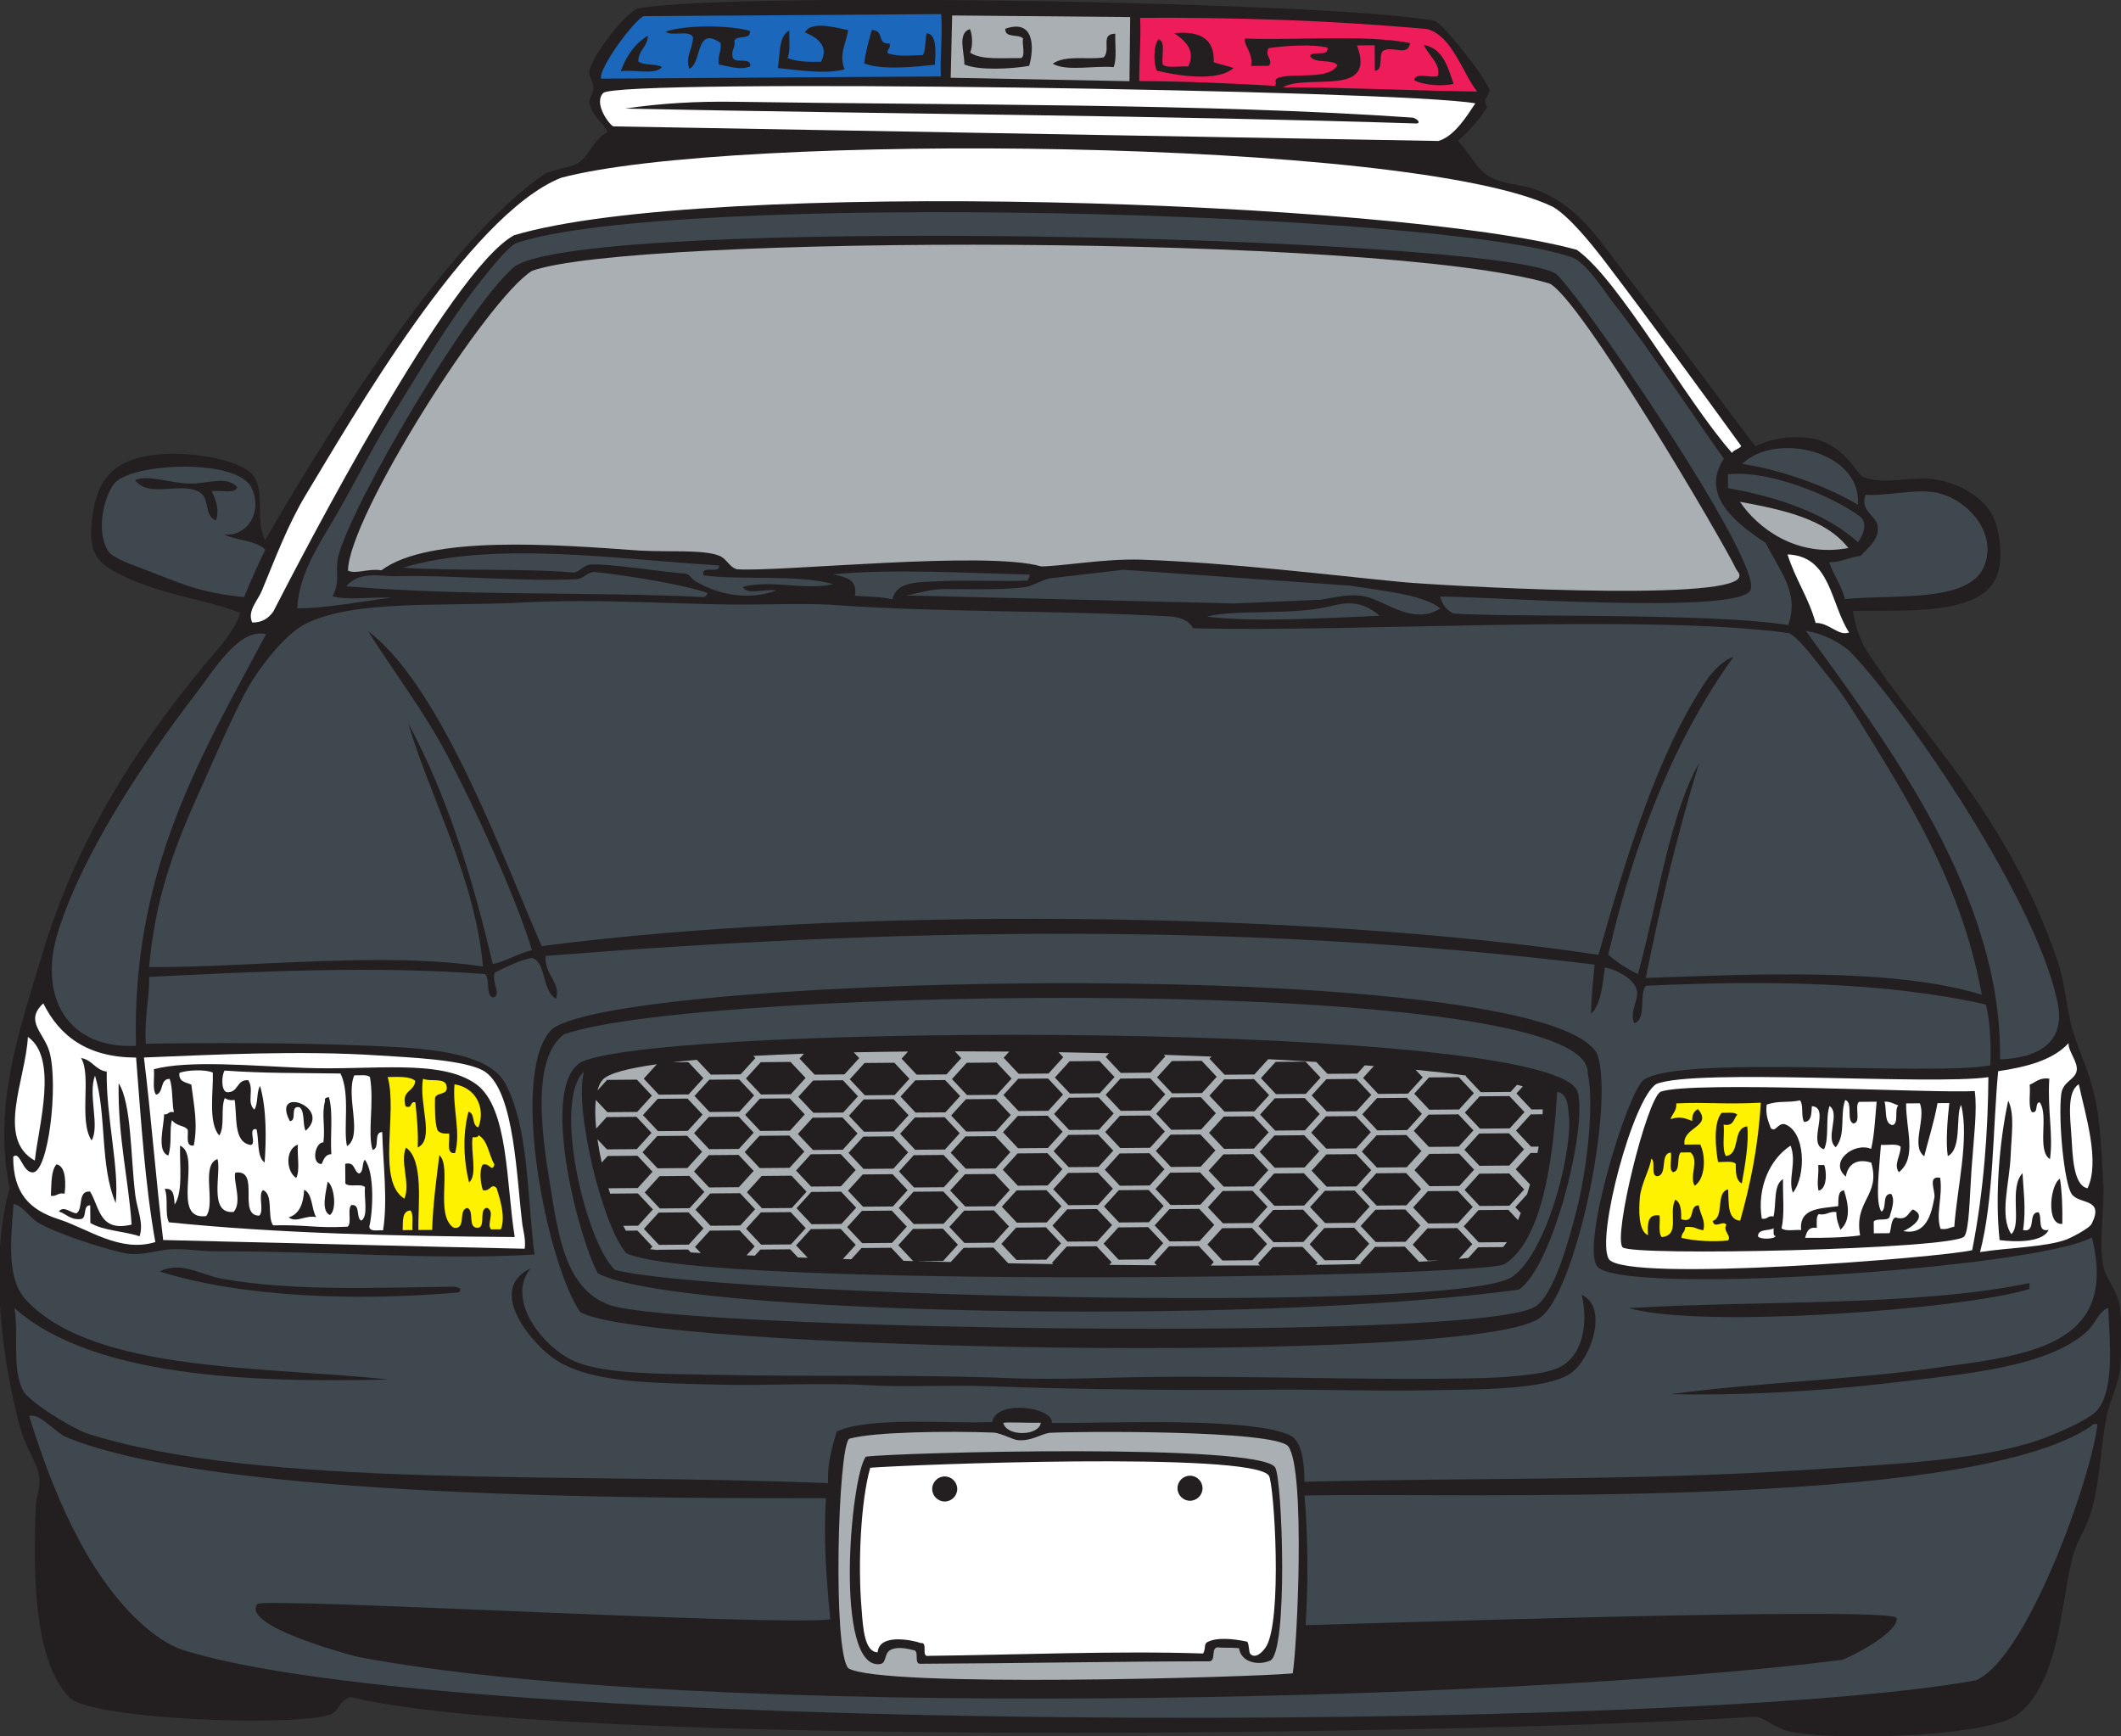 <?xml version="1.0" encoding="UTF-8" standalone="no"?>
<svg
   xmlns:dc="http://purl.org/dc/elements/1.1/"
   xmlns:cc="http://creativecommons.org/ns#"
   xmlns:rdf="http://www.w3.org/1999/02/22-rdf-syntax-ns#"
   xmlns:svg="http://www.w3.org/2000/svg"
   xmlns="http://www.w3.org/2000/svg"
   viewBox="0 0 652.773 534.24"
   height="534.24"
   width="652.773"
   xml:space="preserve"
   id="svg2"
   version="1.1"><rect x="0" y="0" width="652.773" height="534.24" fill="#333333" stroke="none"/><defs
     id="defs6" /><g
     transform="matrix(1.333,0,0,-1.333,0,534.24)"
     id="g10"><g
       transform="scale(0.1)"
       id="g12"><path
         id="path14"
         style="fill:#231f20;fill-opacity:1;fill-rule:evenodd;stroke:none"
         d="m 554.883,2593.16 c -89.117,32.98 -177.789,40.63 -268.262,83.88 -61.781,29.54 -84.48,50.73 -73.711,135.42 11.996,94.33 52.848,136.33 152.938,146.41 67.98,6.84 187.586,-9.87 218.078,-48.03 29.664,-37.13 4.187,-108.06 28.476,-149.4 119.965,206.42 408.618,686.47 647.638,846.27 19.01,8.82 52.25,12.51 70.53,21.43 28.79,14.05 39.91,59.15 71.93,73.18 -7.82,20.3 -36.58,38.56 -41.38,67.66 -1.48,8.94 9.02,22.66 8.76,36.36 -0.28,15.04 -10.78,26.21 -9.38,36.19 4.91,34.93 82.09,135.47 113.04,146.08 228.88,39.6 1637.73,14.12 1840.44,-29.69 21.41,-9.7 123.15,-139.05 125.45,-160.94 -0.27,2.52 -3.91,-12.5 -10.1,-19.28 -2.05,-8.39 4.55,-17.54 4.24,-18.29 -16.33,-27.82 -48.12,-61.58 -67.36,-77.66 29.14,-30.81 43.65,-68.32 77.81,-85.5 31.52,-15.85 71.13,-15.42 99.98,-26.36 102.93,-39.03 144,-112.97 210.29,-197.74 104.03,-133.02 193.03,-258.03 298.71,-395.79 33.73,18.81 104.09,30.89 156.14,11 60.37,-25.17 80.97,-79.33 93.28,-82.15 48.26,-18 109.08,1.86 160.02,-4.43 54.94,-6.78 118.61,-40.2 140.08,-88.26 13.73,-30.77 25.58,-97.2 5.72,-140.52 -39.42,-85.96 -210.18,-74.18 -330.39,-75.37 4.18,-29.21 13.34,-56.07 25.51,-81.25 106.64,-175.72 326.17,-376.54 443.82,-717.4 17.46,-47.46 21,-92.37 33.01,-149.36 10.7,-50.71 41.68,-107.78 55.88,-171.85 13.01,-58.66 16.21,-133.32 19.84,-199.35 3.87,-70.35 -12.11,-143.14 1.7,-199.52 6.1,-24.92 32.37,-51.56 37.03,-90.384 5.22,-43.164 3.95,-90.243 1.14,-131.485 -3.07,-44.765 -23.36,-79.758 -30.78,-113.633 -15.94,-72.878 -14.73,-154.628 -38.85,-231.601 -10.24,-32.695 -31.25,-63.008 -40,-95.567 -28.2,-105.078 -30.82,-294.238 -128.38,-366.765 -72.91,-54.223 -441.25,-61.25 -530.25,-37.902 -30.3,7.961 -49.54,28.633 -72.84,33.156 C 3399.23,2.371 1276.32,-27.168 809.758,90.117 779.957,81.074 785.242,56.691 760.223,48.887 670.93,21.047 207.711,37.922 158.984,90.039 75.957,178.828 76.871,383.098 82.684,530.383 83.5,551.16 92.887,573.516 91.211,593.945 88.398,628.242 61.156,661.758 49.477,702.422 4.688,858.332 -25.422,1094.73 22.02,1264.49 c -38.605,194.67 23.719,366.84 72.57,531.19 80.824,271.88 213.305,476.95 375.18,674.32 31.441,38.34 69.91,75.57 85.113,123.16 v 0" /><path
         id="path16"
         style="fill:#3f484f;fill-opacity:1;fill-rule:evenodd;stroke:none"
         d="m 3011.64,587.051 c 0.19,52.871 -8.32,88.359 -26.88,103.508 -80.13,49.492 -459.16,29.949 -556.44,32.363 6.04,34.539 -126.53,56.387 -137.7,1.933 -100.16,-4.23 -283.02,13.204 -358.69,-21.82 -14.88,-49.637 -20.89,-74.683 -20.25,-119.351 C 1308.6,609.016 601.977,569.656 199.145,699.172 159.227,714.797 66.644,771.914 53.199,797.688 26.785,848.293 43.594,930.066 33.441,987.98 212.656,828.23 582.465,815.371 896.441,823 616.965,853.879 217.477,837.871 60.492,1006.35 c -43.227,46.38 -37.113,126.06 -29.098,221.94 22.137,-4.03 36.387,-31.92 59.336,-44.83 39.175,-22.04 129.54,-52.48 186.488,-66.44 42.269,-10.35 63.543,0.04 104.25,5.42 38.586,5.12 78.117,-3.77 117.933,-3.52 236.844,1.41 510.188,-21.15 734.688,-7.36 -17.47,135.67 -12.72,291.18 -66.84,393.95 -40.16,76.28 -193.051,82.87 -313.641,88.03 -170.05,7.27 -364.285,7.16 -517.004,4.66 -3.578,63.22 8.743,103.91 7.758,154.25 260.52,13.27 525.383,25.75 775.387,6.6 12.99,-11.18 0.23,-48.55 18.6,-54.25 21.1,6.01 -4.29,34.97 4.04,57.72 29.14,14.3 61.85,30.38 85.87,33.73 33.49,-9.85 21.17,-71.5 55.23,-94.76 13.41,36.58 -28.05,56.8 -23.53,99.56 792.59,62.59 1601.48,80.15 2421.72,-20.2 -3.56,-36.97 -7.76,-73.32 -8.11,-113.44 22.66,19.71 26.89,69.8 31.82,106.93 18.63,-2.65 61.15,-21.11 71.97,-47.09 10.7,-25.67 -17.73,-53.7 -3.83,-81.66 28.69,9.25 9.83,65.28 26.47,86.38 283.12,13.5 559.16,8.06 784.88,-43.2 10.21,-37.83 12.5,-96.59 10.25,-140.5 -139.53,-25.57 -721.34,25.23 -800.99,-34.02 -37.87,-32.97 -142.62,-374.64 -107.46,-428.87 46.38,-71.54 1017.85,-5.31 1143.1,65.84 63.63,-254.99 -153.05,-272.56 -369.28,-302.443 -192.3,-26.55 -411.6,-33.433 -602.59,-59.539 158.08,-3.457 335.84,5.586 516.72,27.078 167.07,19.844 352.34,35.559 443.41,117.129 19.48,17.473 27.01,46.977 49.4,54.836 3.24,-71.883 15.8,-187.097 -25.2,-236.015 -19.35,-23.094 -102.11,-57.786 -135.45,-69.161 -137.07,-46.835 -333.61,-55.195 -525.45,-67.968 -394.78,-26.258 -792.57,-18.699 -1169.7,-28.086 z m 749.33,400.898 c 166.25,-48.769 777.35,-2.566 924.73,44.141 -0.06,4.53 -0.1,9.07 -0.12,13.61 -262.3,-54.477 -618.51,-39.38 -924.61,-57.751 z M 1275,1632.48 c -101,-98.3 -13.37,-538.77 64.09,-653.105 138.68,-88.594 2048.66,-126.094 2213.5,-15.879 83.5,49.454 176.2,490.454 135.37,610.584 -120.48,230.43 -2241.21,187.19 -2412.96,58.4 z m -2.63,-756.406 c 81.47,-62.082 231.15,-60.613 381.47,-64.773 115.34,-3.188 239.71,5.144 353.72,-1.528 84.46,-4.937 177.94,1.118 272.1,-2.214 235.04,-8.329 470.61,-9.598 662.13,-7.969 101.35,0.859 240.61,-3.594 344.65,-1.61 117.01,2.247 282.01,-0.332 339.79,39.176 47.07,32.199 88.43,152.348 25.66,181.614 14.45,-61.993 5.24,-140.469 -52.99,-168.243 -36.05,-17.187 -127.4,-22.839 -181.19,-24.218 -236.97,-6.028 -499.22,5.207 -757.32,2.629 -111.49,-1.118 -216.79,-7.043 -326.47,-2.778 -234.48,9.113 -450.13,2.832 -684.8,7.778 -117.36,2.48 -245.94,0.898 -317.69,29.042 -72.7,28.512 -166.78,142.31 -106.14,216.77 -100.04,-47.89 -4.54,-164.328 47.08,-203.676 z m -228.11,161.316 c -184.315,-2.51 -368.346,-10.67 -530.713,18.16 -49.777,8.84 -95.207,41.84 -145.262,16.9 192.028,-60.01 455.699,-68.82 689.695,-48.54 3.53,1.02 5.24,3.83 4.46,9.1 -6.16,2.78 -8.69,4.5 -18.18,4.38 v 0" /><path
         id="path18"
         style="fill:#3f484f;fill-opacity:1;fill-rule:evenodd;stroke:none"
         d="M 4842.52,720.527 C 4831.93,607.023 4682.09,179.656 4561.87,128.621 3889.8,5.371 1012.48,0.129 411.977,202.156 372.387,219.363 341.41,245.637 320.746,264.863 198.16,378.953 120.465,567.441 67.305,738.855 92.41,746.621 125.652,701.426 153.883,689.707 497.402,547.234 1507.71,549.016 1906.94,548.887 c -5.95,-94.356 0.74,-182.149 9.99,-279.512 C 1783.56,253.203 618.375,320.535 594.387,304.961 556.434,255.813 791.254,191.672 824.797,182.996 1605.93,34.18 3484.45,78.125 4253.1,175.879 c 32.56,11.816 130.63,66.34 126.15,96.309 -4.37,29.289 -1316.03,-15.958 -1364.8,-16.141 5.98,92 5.68,207.5 -2.56,299.258 345.04,7.808 1526.56,-37.317 1817.05,160.574 0.7,5.32 8.24,3.894 13.58,4.648 v 0" /><path
         id="path20"
         style="fill:#ffffff;fill-opacity:1;fill-rule:evenodd;stroke:none"
         d="m 4819.74,1264.5 c -33.51,7.09 -34.28,76.52 -37.3,122.12 -2.83,42.68 -10.63,101.04 17.13,118.06 15.27,-70.83 49.55,-178.72 20.17,-240.18 v 0" /><path
         id="path22"
         style="fill:#ffffff;fill-opacity:1;fill-rule:evenodd;stroke:none"
         d="m 4571.6,1117.27 c 31.85,122.76 29.37,285 41.79,417.55 66.24,9.83 126.45,25.56 162.7,64.88 -2.07,-17.16 21.93,-43.47 18.67,-63.33 -3.59,-21.93 -32.21,-24.7 -35.8,-54.72 -7.03,-58.51 6.62,-206.94 24.63,-231.05 17.89,-23.97 75.37,-8.33 45.92,-67.64 -6.02,-12.11 -50.98,-33.98 -58.63,-36.78 -48.17,-17.55 -134.95,-18.71 -199.28,-28.91 z m 184.47,169.37 c -22.95,-13.53 -32.5,-108 5.43,-104.26 0.61,37.21 -0.53,72.64 -5.43,104.26 z m -24.63,231.06 c -22.89,3 -31.09,-8.4 -45.23,-13.99 2.15,-20.69 -4.16,-49.97 5.08,-63.44 16.54,-2.78 5.41,21.64 17.94,22.82 22.04,-29.44 -7.63,-111.43 23.79,-131.3 7.87,56.78 -5.99,111.04 -1.58,185.91 z m -24.59,-308.57 c -26.68,0.75 -3.46,-47.56 -35.92,-41.12 7.46,50.54 0.28,93.22 -1.13,131.49 -32.34,-34.03 -0.68,-117.68 -26,-140.8 -28.35,42.24 -4.1,116.85 -1.54,181.39 1.99,50.41 9.55,95.1 -5.62,126.91 -20.92,-97.18 -30.65,-221.86 -19.93,-322.12 33.77,-4.36 99.75,-6.53 113.17,23.63 -27.27,-6.39 -14.1,28.37 -23.03,40.62 v 0" /><path
         id="path24"
         style="fill:#3f484f;fill-opacity:1;fill-rule:evenodd;stroke:none"
         d="m 4617.69,1562.07 c 5.84,378.32 -259.57,728.57 -448.28,989.29 39.41,-6.66 71.89,-23.14 100.27,-45.9 134.11,-138.6 444.16,-592.61 483.05,-824.33 10.9,-80.04 -45.96,-115.69 -135.04,-119.06 v 0" /><path
         id="path26"
         style="fill:#3f484f;fill-opacity:1;fill-rule:evenodd;stroke:none"
         d="m 4259.47,2624.68 c -6.95,31.05 -26.99,56.56 -36.31,85.18 27.62,-0.39 41.78,10.33 73.07,14.9 19.18,20.52 43.41,39.59 38.9,68.35 -1.58,23.48 -42.22,35.07 -27.81,72.32 49.9,-2.85 110.63,13.56 158.65,5.88 72.03,-11.51 148.01,-91.31 114.83,-171.33 -35.3,-85.14 -209.5,-63.59 -321.33,-75.3 v 0" /><path
         id="path28"
         style="fill:#ffffff;fill-opacity:1;fill-rule:evenodd;stroke:none"
         d="m 4553.41,1121.66 c -64.49,-16.36 -800.7,-76.09 -838.75,-20.73 -30.72,48.5 55.96,373.45 109.95,404.52 91.36,36.34 633.84,-3.4 766.23,15.59 -0.82,-121.46 -10.39,-262.28 -37.43,-399.38 z m -719.61,365.72 c -32.07,-18.47 -109.66,-333.88 -87.61,-358.98 19.04,-21.7 764.88,-4.71 788.83,24.85 11.99,14.79 12.65,95.77 16.81,154.32 5.45,76.57 13.56,136.61 7.54,181.45 -87.28,-5.98 -652.89,24.71 -725.57,-1.64 v 0" /><path
         id="path30"
         style="fill:#3f484f;fill-opacity:1;fill-rule:evenodd;stroke:none"
         d="m 850,2550.33 c 59.902,-95.1 128.316,-182.87 183.85,-288.66 62.87,-119.77 157.53,-325.27 194.26,-447.28 -32.83,-8.19 -57.46,-24.45 -90.41,-32.51 -47.24,203.5 -107.45,393.81 -195.196,556.1 51.086,-173.69 153.876,-354.77 172.566,-561.42 -233.582,35.04 -541.519,-2.84 -770.898,-1.43 13.312,150.6 54.25,267.12 110.043,390.91 38.773,86.05 75.058,171.92 111.312,241.3 27.594,52.77 90.672,135.34 139.219,159.89 112.91,57.12 317.004,39.87 502.934,49.63 182.73,9.6 352.25,-5.1 512.46,-4.71 64.21,0.15 130.18,2.78 195,-0.24 252.61,-18.84 523.28,-12.45 784.74,-27.14 22.46,-1.59 44.02,-7.79 54.65,-27.31 362.42,-10.1 1041.03,33.98 1374.1,-10.98 22.67,-6.96 67.6,-69.98 91.54,-98.98 31.49,-38.15 56.92,-78.41 78.05,-112.7 110.7,-179.74 230.84,-369.61 277.38,-623.44 -206.54,63.11 -527.24,47.49 -775.76,38.75 34.34,171.58 74.34,337.59 122.75,495.33 -68.45,-120.2 -96.19,-325.52 -140.95,-486.42 -25.26,12.44 -48.3,27.11 -68.42,44.77 60.66,264.1 152.48,497.57 288.92,687.19 -22.48,-5.53 -49.18,-34.23 -63.02,-54.95 -112.68,-168.53 -184.85,-407.81 -248.56,-632.44 -682.36,102.35 -1738.79,111.35 -2439.85,20.06 -82.89,186.42 -229.29,598.91 -400.71,726.68 v 0" /><path
         id="path32"
         style="fill:#ffffff;fill-opacity:1;fill-rule:evenodd;stroke:none"
         d="m 4512.14,1175.73 c -10.62,-1.54 -16.95,-7.31 -31.69,-4.81 -11.92,33.6 5.56,74.81 -1,117.9 -30.08,5.57 -10.57,-30.51 -13.22,-45.46 -7.09,-39.88 -19.36,-87.45 -71.9,-77.71 16.17,6.93 57.89,33.5 22.25,50.08 -11.97,-7.73 -12.46,-26.73 -40.67,-18.5 -10.66,-5.98 -8.51,-24.57 -13.28,-36.38 -12.09,-0.1 -24.2,-0.21 -36.29,-0.3 -0.07,9.06 -0.15,18.13 -0.23,27.2 6.52,8.57 29.69,0.8 36.21,9.37 3.87,14.77 14.49,39.81 4.06,54.45 -22.3,0.96 -8.92,-33.17 -22.32,-41 -15.51,20.41 -4.9,102.16 -1.31,154.18 15.41,-1.11 36.74,3.82 45.39,-4.15 0.65,-20.5 -16.87,-40.8 -4.04,-58.99 42.69,33.88 16.21,97.66 16.79,158.86 10.57,0.09 21.16,0.17 31.74,0.26 14.81,-37.16 -21.64,-98.73 10.12,-122.34 7.6,31.7 22.68,78.29 30.68,122.7 9.09,0.07 18.15,0.15 27.21,0.23 -4.2,-35.42 -8.48,-92.8 -3.48,-122.47 33.6,16.7 17.27,95.3 30.73,118.17 19.51,-77.13 -9.63,-193.63 -15.75,-281.29 v 0" /><path
         id="path34"
         style="fill:#ffffff;fill-opacity:1;fill-rule:evenodd;stroke:none"
         d="m 4382.79,1455.78 c -9.71,-9.94 1.91,-40.84 -13.22,-45.47 -20.39,3.67 -12.82,35.76 -18.6,54.26 14.07,0.59 21.7,-5.35 31.82,-8.79 v 0" /><path
         id="path36"
         style="fill:#ffffff;fill-opacity:1;fill-rule:evenodd;stroke:none"
         d="m 4332.85,1464.43 c -3.56,-37 -4.92,-76.12 -12.7,-108.95 -39.41,16.6 -99.04,-30.24 -58.4,-63.99 4.77,29.02 25.79,42.65 58.68,32.25 22.12,-77.01 -40.3,-86.29 -25.79,-168.01 -38.96,-5.14 -82.26,-6.03 -126.91,-5.6 3.57,12.96 7.07,26.01 27.01,22.9 -0.06,12.04 -1.93,25.89 4.26,31.77 18.71,-3.38 23.2,7.16 40.78,4.88 -0.14,-16.9 4.81,-28.63 9.42,-40.72 24.92,21.55 18.34,60.3 8.28,90.76 -15.18,-1.54 -12.52,-20.66 -13.28,-36.4 -41.33,-5.83 -90.51,-3.93 -85.69,-55.14 -15.41,1.1 -36.74,-3.82 -45.39,4.16 7.79,31.3 2.64,75.34 3.58,113.39 -22.93,-13.43 -14.89,-57.32 -21.96,-86.34 -13.88,3.16 -13.26,-7.93 -27.15,-4.78 -11.48,72.58 19.87,138.37 66.59,168.36 14.88,-39.11 -7.07,-79.03 5.45,-108.79 30.93,40.34 29.31,141.82 -19.48,158.55 -16.58,2.26 -20.19,-20.08 -31.68,-9.34 -5.6,15.63 -12.52,29.95 -9.53,54.34 29.08,9.82 48.48,3.61 77.01,9.73 8.71,-10.97 1.68,-37.93 9.5,-49.8 17.65,0.61 16.42,19.82 17.83,36.42 43.85,-2.69 -12.25,-87.99 28.06,-99.52 12.62,25.05 2.82,72.16 12.76,99.87 25.95,-17.68 -11.7,-74.93 14.41,-95.11 23.99,29.38 9.03,74.23 21.74,109.02 18.77,-5.29 1.74,-47.02 18.59,-54.26 19.59,1.73 1.98,40.03 13.19,49.99 13.61,0.12 27.2,0.24 40.82,0.36 z m -121.21,-146.14 c -4.53,-0.04 -9.07,-0.08 -13.6,-0.11 1.43,-28.59 -3.67,-36.22 0.51,-58.96 20.14,2.67 19.3,44.88 13.09,59.07 v 0" /><path
         id="path38"
         style="fill:#3f484f;fill-opacity:1;fill-rule:evenodd;stroke:none"
         d="m 4289.82,2756.16 c -71.46,64.14 -179.92,103.61 -300.08,124.7 -0.08,10.59 -0.17,21.17 -0.27,31.75 95.74,11.33 244.55,-51.92 304.67,-97.18 16.11,-12.13 12.13,-36.07 -4.32,-59.27 v 0" /><path
         id="path40"
         style="fill:#3f484f;fill-opacity:1;fill-rule:evenodd;stroke:none"
         d="m 4289.37,2842.6 c -66.72,40.4 -174.33,80.3 -267.01,94.28 78.36,76 277.46,27.89 267.01,-94.28 v 0" /><path
         id="path42"
         style="fill:#a9afb2;fill-opacity:1;fill-rule:evenodd;stroke:none"
         d="m 4267.55,2742.66 c -120.62,-22.99 -210.62,47.54 -250.33,106.7 100.2,-18.52 198.01,-39.47 250.33,-106.7 v 0" /><path
         id="path44"
         style="fill:#ffffff;fill-opacity:1;fill-rule:evenodd;stroke:none"
         d="m 4269.21,2547.67 c -24.31,-9.35 -46.32,22.96 -77.28,22.03 -16,58.43 -47.17,101.44 -64.84,158.16 99.98,-3.45 98.98,-113.88 142.12,-180.19 v 0" /><path
         id="path46"
         style="fill:#3f484f;fill-opacity:1;fill-rule:evenodd;stroke:none"
         d="m 4128.47,2564.62 c -171.64,29.24 -664.29,17.41 -772.81,27.01 -14.37,6.82 -25.39,18.69 -30.39,38.71 78.36,2.77 688.96,-43.84 716.37,15.16 30.62,65.91 -413.01,711.26 -451.49,731.65 -163.32,86.52 -2237.2,134.21 -2402.67,14.97 -102.83,-86.55 -372.402,-539.37 -406.957,-670.07 -6.789,-36 5.606,-56.05 -12.832,-90.8 36.735,-9.89 91.934,-1.01 136.071,-3.37 -69.867,-8.25 -153.844,-24.95 -217.457,-24.52 4.172,87.69 60.511,162 102.285,236.66 39.711,71 76.594,143.73 120.609,214.16 59.664,95.49 123.451,207.28 201.461,305.55 21.18,26.68 59.95,75.85 80.89,86.84 359.14,120.13 2134.15,74.91 2439.97,-33.65 34.41,-15.64 71.74,-76.63 96.15,-108.02 87.7,-112.77 175.43,-248.22 252.42,-356.09 -59.78,-90.12 43.46,-158.71 96.9,-194.74 29.69,-62.17 78.96,-112.86 51.48,-189.45 v 0" /><path
         id="path48"
         style="fill:#ffffff;fill-opacity:1;fill-rule:evenodd;stroke:none"
         d="m 4099.66,1154.07 c -3.36,-7.51 -37.28,-7.8 -40.8,-0.34 0.24,17.76 24.46,11.92 36.12,18.45 0.43,-7.18 -2.03,-17.3 4.68,-18.11 v 0" /><path
         id="path50"
         style="fill:#fff200;fill-opacity:1;fill-rule:evenodd;stroke:none"
         d="m 4065.31,1462.15 c -5.76,-100.76 -24.08,-189.15 -47.56,-272.49 -30.18,2.85 -25.92,40.74 -27.83,72.31 -29.73,-6.74 -7.95,-64.12 -35.67,-72.85 4.09,-19.78 23.6,2.64 31.84,-8.81 -9.38,-14.33 12.42,-25.25 3.85,-36.29 -34.85,-3.55 -76.82,-1.29 -107.83,6.08 0.64,12.85 8.14,12.03 8.78,24.87 24.59,2.16 22.25,-4.46 41.94,-7.29 5.27,24.76 -6.99,34.14 -10.63,57.45 -25.13,0.73 -4.78,-43.25 -40.52,-32.09 0.17,19.99 -0.67,38.97 -13.99,45.23 -15.94,-32.87 12.62,-81.62 -31.01,-86.43 -8.48,9.66 -3.34,33.19 -4.97,49.84 -29.16,4.69 -27.65,-20.77 -26.81,-45.57 -22.68,10.38 -21.08,58.8 -18.87,86 2.68,33.27 23.67,66.35 26.43,90.92 11.46,-6.64 -2.76,-39.4 13.96,-40.69 25.22,3.67 4.79,52.23 31.27,54.67 2.95,-13.76 -5.47,-39.11 4.92,-45.31 18.52,2.78 7.64,34.47 17.76,45.51 7.56,0.06 15.11,0.13 22.67,0.19 21.08,-17.63 -3.47,-55.68 9.71,-77.01 24.34,15.75 26.6,67.34 12.79,95.33 -12.09,-0.09 -24.18,-0.2 -36.27,-0.3 -5.89,40.83 66.33,40.72 31.06,81.88 -9.45,-4.19 -13.73,-13.49 -13.38,-27.32 -17.13,6.73 -29.41,11.32 -49.92,4.12 3.77,12.79 14.49,18.73 13.3,36.39 70.49,3.51 109.67,-2.76 194.98,1.66 z m -31.29,-54.69 c -35.61,-3.95 -14.12,-64.05 -49.3,-68.44 -9.55,16.21 -2.75,49.03 -5.15,72.52 23.18,-4.8 22.83,13.53 31.56,22.93 -6.66,6.96 -23.24,3.8 -36.33,4.24 -20.7,-25.26 -12.85,-87.05 -8.1,-113.44 14.19,-0.81 33.26,3.34 40.85,-4.2 -0.17,-19.98 0.65,-38.96 13.99,-45.22 6.93,38.6 17.11,96.47 12.48,131.61 v 0" /><path
         id="path52"
         style="fill:#ffffff;fill-opacity:1;fill-rule:evenodd;stroke:none"
         d="m 3999.21,2961.94 c -106.3,119.44 -261.01,400.54 -358.78,469.19 -422.25,115.26 -2011.2,165.67 -2453.57,33.54 -150.34,-82.22 -490.88,-742.89 -556.02,-868.99 -11.121,-15.31 -26.067,-25.47 -48.559,-24.95 -12.113,26.46 12.856,50.63 22.051,72.74 31.082,74.7 60.047,153.03 102.406,223.07 103.93,171.22 372.542,643.01 587.832,730.56 393.21,105.44 1960.68,92.43 2290.6,-66.67 37.52,-21.73 88.03,-83.73 123.54,-130.46 106.01,-139.5 222.22,-298.91 311.27,-421.61 -1.55,-5.98 -19.75,-9.93 -20.77,-16.42 v 0" /><path
         id="path54"
         style="fill:#a9afb2;fill-opacity:1;fill-rule:evenodd;stroke:none"
         d="m 880.547,2691.17 c -29.414,5.06 -58.402,-9.65 -77.086,-0.66 1.152,124.26 322.489,629.84 425.079,692.09 233.08,83.44 1955.77,85.94 2348.33,-29.1 69.3,-29.49 403.69,-599.14 431.9,-660.3 1.54,-3.36 10.07,-9.49 6.58,-18.08 -23.93,-58.77 -707.52,-17.95 -778.07,-11.09 -167.32,16.26 -396.58,44.7 -602.01,51.7 -86.89,2.53 -177.79,-14.66 -231.13,-15.57 -128.75,37.3 -605.5,-13.51 -702.83,-6.54 -18.72,5.7 -23.08,24.41 -41.08,31.38 -37.77,14.65 -117.47,7.84 -184.58,11.85 -191.4,13.67 -484.716,36.67 -595.103,-45.68 v 0" /><path
         id="path56"
         style="fill:#3f484f;fill-opacity:1;fill-rule:evenodd;stroke:none"
         d="m 3665.66,1531.31 c 15.98,-74.49 -2.32,-225.22 -24.53,-313.12 -18.81,-74.3 -54.24,-202.78 -97.85,-227.565 -144.32,-82.051 -1978.12,-51.848 -2135.88,4.504 -103.99,37.161 -118.81,165.011 -138.47,284.501 -18.41,112.03 -41.59,284.86 33.39,340.4 312.97,110.27 2370.96,141.12 2363.34,-88.72 z m -2321.99,25.58 c -100.47,-52.59 -8.56,-406.64 36.76,-488.87 177.29,-93.657 1497.83,-122.852 2126.25,-37.46 78.98,52.1 159.37,377.22 135.76,456.98 -54.03,163.37 -2090.57,159.26 -2298.77,69.35 v 0" /><path
         id="path58"
         style="fill:#3f484f;fill-opacity:1;fill-rule:evenodd;stroke:none"
         d="m 1348.39,1534.26 c -23.73,-80.79 41.05,-354.38 97.54,-419.63 171.41,-82.56 1977.56,-57.4 2028.5,-24.83 93.52,59.83 113.11,272.34 120.86,397.42 28.16,-4.38 25.23,-44.88 27.79,-65.92 2.72,-93.72 -56.21,-314.13 -134.78,-363.12 -151.76,-84.379 -1840.57,-41.43 -2068.84,18.11 -68.3,65.98 -143.85,389.84 -71.07,457.97 v 0" /><path
         id="path60"
         style="fill:#ee1c59;fill-opacity:1;fill-rule:evenodd;stroke:none"
         d="m 3410.58,3796.49 c -154.08,1.99 -309.86,9.84 -449.02,9.78 58.4,32.48 217.17,-25.06 171.5,96.69 13.6,0.12 27.21,0.23 40.8,0.34 0.18,-19.64 0.35,-39.28 0.51,-58.94 19.98,1.35 8.48,33.63 17.76,45.5 21.67,14.22 59.88,-14.59 63.32,18.68 -106.72,20.23 -264.36,5.5 -381,10.36 -5,-12.88 20.04,-34.38 14.14,-63.37 13.59,0.11 27.21,0.23 40.82,0.35 11.7,14.37 -11.05,22.17 -0.35,40.81 37.69,5.42 98.92,9.95 136.03,1.16 2.86,-22.3 -33.04,-6.5 -40.66,-18.48 8.61,-20.21 50.62,-6.44 63.67,-22.14 -20.14,-34.15 -92.01,-17.44 -135.8,-28.37 -14.47,-6.95 -1.87,-11.53 -8.91,-19.24 -100.62,5.79 -205.43,10.59 -312.98,10.94 -0.24,55.36 4.14,91.35 1.97,146.16 222.19,1.05 441.23,-5.78 663.61,-26.09 58.11,-17.28 80.88,-102.51 114.59,-144.14 z m -123.36,107.78 c 9.94,-22.75 40.71,-45.89 32.37,-72.28 -16.37,-4.88 -52.7,9.84 -54.34,-9.53 20.88,-11.56 66.64,-14.36 90.76,-8.3 -13.42,39.71 -24.57,81.73 -68.79,90.11 z m -484.86,-40.4 c 2.3,55.71 -33.22,72.92 -91.27,67.24 20.25,-13.73 51.86,-37.67 32.4,-76.81 -19.33,1.67 -46.68,-4.79 -58.98,4.04 -3.62,19.18 7.89,53.76 -9.57,58.86 -11.53,-12.52 -12.46,-54.81 -3.93,-72.59 46.56,-11.43 140.51,-26.55 176.8,6.04 -13.81,5.77 -30.82,8.29 -45.45,13.22 v 0" /><path
         id="path62"
         style="fill:#ffffff;fill-opacity:1;fill-rule:evenodd;stroke:none"
         d="m 3406.29,3769.24 c -19.54,-29.58 -48.89,-76.74 -85.43,-86.88 l -1904.87,33.67 c -10.1,4.9 -45.99,53.52 -23.32,76.9 28.95,34.78 1840.69,7.19 2013.62,-23.69 z m -144.85,-32.97 c -471.95,32.92 -1060.03,28.69 -1564.78,36.57 -88.02,1.37 -172.42,-3.54 -253.81,-15.77 625.16,-13 1234.41,-15.35 1827.79,-34.33 2.75,0.29 5.35,0.73 4.49,4.58 -1.42,3.64 -9.74,8.68 -13.69,8.95 v 0" /><path
         id="path64"
         style="fill:#3f484f;fill-opacity:1;fill-rule:evenodd;stroke:none"
         d="m 3325.5,2603.14 c -62.89,-40.59 -128.28,18.76 -174.86,27.94 -33.48,6.6 -65.68,-1.98 -101.76,-7.79 l -200.84,-8.66 -756.23,18.53 c 33.42,5.65 53.72,14.72 91.57,14.67 57.24,-0.06 134.63,-2.56 185.67,4.82 18.49,4.5 37.04,15.73 53.46,19.89 27.94,3.06 131.18,15.31 170.4,19.89 l 523.55,-36.66 c 75.63,-11.92 171.78,-21.08 209.04,-52.63 v 0" /><path
         id="path66"
         style="fill:#3f484f;fill-opacity:1;fill-rule:evenodd;stroke:none"
         d="m 3185.07,2586.2 c -123.75,-4.89 -285.76,-15.9 -399.04,-1.83 71.37,17.63 195.67,1.84 286.78,24.15 31.76,8.63 72.54,14.04 112.26,-22.32 v 0" /><path
         id="path68"
         style="fill:#a9afb2;fill-opacity:1;fill-rule:evenodd;stroke:none"
         d="m 2984.64,144.59 c -96.69,-9.004 -951.78,-33.906 -1025.94,11.863 -36.54,38.254 -24.26,507.746 1.79,529.824 57.25,16.289 230.97,18.071 334.3,14.258 18.68,-1.875 44.57,-17.176 55.99,-17.476 30.94,-2.434 51.26,13.726 72.11,16.882 53.32,3.489 522.93,7.5 551.77,-31.574 39.65,-53.75 20.47,-462.937 9.98,-523.777 z m -52.34,29.414 c 42.21,18.223 28.5,418.223 11.95,445.984 -34.94,57.055 -872.76,34.641 -945.14,24.985 -35.76,-46.953 -73.6,-491.02 32.07,-478.918 14.61,1.672 10.86,18.535 19.17,28.23 8.3,9.692 28.67,12.199 57.64,4.16 16.81,0.332 -0.3,-33.843 18.4,-31.582 226.56,1.008 451.42,5.371 666.56,5.664 15.93,2.328 0.33,35.657 22.4,31.938 10.33,-1.399 26.21,0.43 45.37,-1.738 4.63,-32.383 43.71,-40.774 71.58,-28.723 v 0" /><path
         id="path70"
         style="fill:#a9afb2;fill-opacity:1;fill-rule:evenodd;stroke:none"
         d="m 2607.73,3820.37 -412.72,7.91 3.31,143.82 411.09,-3.68 -1.68,-148.05 z m -59.41,54.94 c -35.12,-6.19 -88.19,6.48 -117.78,-14.6 31.49,-18.29 94.94,-4.05 140.65,-7.88 7.75,19.35 2.93,51.07 3.86,77.13 -35.84,-0.29 -9.29,-35.14 -26.73,-54.65 z m -227.3,66.09 c -1.27,-22.64 30.89,-11.27 41,-22.32 -2.72,-13.81 6.13,-39.01 -4.14,-45.39 -42.75,0.73 -91.94,-5.08 -118.02,12.6 6.18,14.42 5.96,40.1 -0.46,54.41 -29.49,-9.51 -12.63,-52.65 -12.9,-81.73 33.97,-14.64 109.26,-10.24 149.66,-3.26 12.12,41.96 12.14,109.43 -55.14,85.69 v 0" /><path
         id="path72"
         style="fill:#a9afb2;fill-opacity:1;fill-rule:evenodd;stroke:none"
         d="m 2402.91,723.332 c -3.28,-31.047 -79.68,-32.57 -86.44,-0.156 12.28,1.941 61.38,-0.715 86.44,0.156 v 0" /><path
         id="path74"
         style="fill:#3f484f;fill-opacity:1;fill-rule:evenodd;stroke:none"
         d="m 2377.09,2681.23 c 1.34,-7.32 -4.22,-7.85 -4.42,-13.65 -57.98,-2.79 -140.62,1.8 -208.58,-1.77 -50.57,-2.66 -94,-0.93 -103.95,-41.7 -25.16,6.43 -56.91,6.13 -86.23,8.34 6.83,40.48 -24.16,42.5 -50.3,49.45 131.94,13.25 309.3,3.1 453.48,-0.67 v 0" /><path
         id="path76"
         style="fill:#1a67bb;fill-opacity:1;fill-rule:evenodd;stroke:none"
         d="m 2172.31,3831.3 -784.46,-5.07 c -6.19,24.7 77.54,136.48 98.53,144.35 l 686.61,4.66 c 3.95,-50.35 -3.17,-95.03 -0.68,-143.94 z m -13.83,27.09 c 0.28,13.93 8.12,71.23 -18.76,72.4 -4.62,-14.94 -1.85,-37.15 -8.64,-49.96 -29.04,-0.76 -53.63,-4.73 -81.66,3.84 -1.95,10.91 8.2,9.92 4.34,22.71 -31.75,-1.5 -9.24,29.21 -41.08,31.4 -6.62,-24.98 -13.87,-49.32 -17.48,-77.24 39.25,-16.2 116.97,-8.25 163.28,-3.15 z m -299.93,74.54 c 22.27,-9.44 58.48,-28.85 36.86,-67.7 -29.27,-0.8 -56.56,0.41 -77.17,8.41 6.84,15.75 3.66,41.36 3.99,63.52 -25.14,-12.74 -20.65,-54.64 -26.46,-86.39 45.56,-4.36 107.68,-14.94 154.21,-3.23 -14.04,34.52 3.95,61.05 8.29,90.77 -23.69,4.6 -86.16,22.92 -99.72,-5.38 z m -321.98,1.8 c 13.82,-11.86 55.92,5.04 63.6,-13.07 -0.93,-28.41 -19.1,-45.4 -8.46,-72.62 30.08,14.31 13.2,100.49 72.06,59.56 2.73,-20.67 -7.8,-28.31 -4.11,-49.91 22.39,-3.53 50.3,-14.1 72.58,-3.92 2.33,23.7 -38.69,3.33 -41,22.32 -3.35,16.79 7.58,19.53 4.23,36.31 4.98,14.59 38.67,0.95 36.08,22.99 -45.85,13.51 -149.69,14.48 -194.98,-1.66 z m -62.9,-68.56 c 0.25,26.72 21.42,32.89 22.17,59.14 -30.28,-18.19 -49.9,-46.86 -62.79,-82.16 29.96,5.03 79.93,-9.63 95.15,9.88 -14.25,8.37 -42.15,2.87 -54.53,13.14 v 0" /><path
         id="path78"
         style="fill:#3f484f;fill-opacity:1;fill-rule:evenodd;stroke:none"
         d="m 1923.8,2659.23 c -61.52,-15.27 -144.75,11.27 -208.54,-6.31 8.76,-20.06 53.69,-3.31 77.16,-8.41 -65.82,-23.87 -134.64,-9.44 -186.1,21.09 -9.98,5.92 -12.44,14.79 -22.82,17.91 -43.15,2.24 -182.69,24.72 -222.39,20.81 -14.89,-2.62 -23.59,-16.85 -36.11,-18.44 -104.67,10.21 -288.81,3.25 -394.824,11.49 211.854,62.38 490.034,19.72 730.254,4.97 2.4,-21.86 -43.41,3.69 -36.08,-22.98 95.03,-11.58 215.79,3.02 299.45,-20.13 v 0" /><path
         id="path80"
         style="fill:#3f484f;fill-opacity:1;fill-rule:evenodd;stroke:none"
         d="m 1633.76,2638.63 c -1.97,-4.06 -3.92,-8.15 -8.99,-9.15 -286.89,13.38 -535.29,1.28 -825.532,24.72 28.871,33.71 71.723,24.51 108.633,23.2 128.229,3.81 295.979,-12.92 423.239,-6.72 16.19,1.24 24.12,14.92 39.42,16.83 77.13,-7.84 208.28,-29.2 263.23,-48.88 v 0" /><path
         id="path82"
         style="fill:#ffffff;fill-opacity:1;fill-rule:evenodd;stroke:none"
         d="m 1211.3,1124.97 c -269.112,5.77 -542.82,13.26 -834.554,20.11 -16.562,138.66 -27.527,283.01 -44.402,421.35 155.98,6.23 359.465,17.05 544.129,4.62 63.429,-4.26 205.167,-9.3 245.207,-38.73 66.85,-49.1 70.75,-244.68 84.62,-352.97 1.12,-8.67 8.37,-35.39 5,-54.38 z m -112.06,379.96 c -81.99,59.15 -240.135,31.59 -394.842,37.45 -121.351,4.61 -268.64,18.6 -349.144,-2.98 1.996,-19.29 -3.992,-46.73 5.035,-58.89 18.399,4.39 8.207,36.89 31.426,36.54 7.644,-21.19 4.863,-52.99 9.73,-77 -12.851,3.63 -11.695,-6.5 -22.636,-4.73 0.453,-24.59 -18.418,-86.25 9.882,-95.14 8.743,27.11 2.098,62.46 8.368,81.7 11.988,-15.45 28.707,-11.31 36.472,-22.38 1.524,-15.21 -5.718,-39.35 13.91,-36.16 9.778,50.64 0.368,91.58 -5.73,140.54 -12.535,5.53 -29.887,6.19 -27.438,26.97 16.071,6.81 61.133,8.68 77.082,0.65 1.704,-41.29 -11.511,-116.01 14.84,-144.98 13.856,19.36 2.532,63.46 12.871,86.26 5.293,-3.75 12.207,-5.87 22.711,-4.33 6.082,-41.07 -3.07,-97.64 37.164,-103.99 14.395,2.35 -7.972,40.81 13.289,36.39 6.399,-25.51 0.192,-63.83 18.801,-76.92 3.559,51.82 5.028,123.33 -10.582,176.75 -8.769,-13.84 -3.98,-41.04 -13.136,-54.52 -18.977,16.84 0.546,45.6 -14.184,67.89 -27.957,2.02 -21.684,-29.62 -49.645,-27.62 -13.664,3.74 -11.711,39.64 -4.961,49.84 94.625,-6.65 169.407,-5.23 267.61,-6.8 23.258,-47.15 5.808,-127.15 15.027,-167.65 37.57,23.66 -3.715,115.24 16.75,163.39 13.067,-0.42 29.656,2.74 36.313,-4.23 10.203,-58.96 -6.262,-128.94 5.961,-167.73 18.246,3.06 0.875,41.11 22.328,41 1.781,-71.38 13.078,-157.43 1.926,-226.72 -12.833,0.67 -31.071,-4.16 -31.809,8.81 8.344,32.53 12.961,124.99 -10.387,154.09 -7.215,-7.9 -1.961,-28.05 -13.332,-31.86 -12.894,5.18 -8.476,27.96 -31.93,22.4 0.129,-15.11 0.254,-30.23 0.383,-45.34 8.34,-9.81 37.075,1.12 45.418,-8.69 -2.855,-25.66 8.313,-65.12 -8.41,-77.15 -13.57,6.01 -0.988,38.63 -22.98,36.08 -10.289,-9.38 1.636,-40.59 -8.649,-49.96 -75.687,-3.91 -94.359,4.88 -172.347,3.07 -14.016,20.81 1.585,71.73 -23.364,81.42 -11.953,-10.72 3.766,-48.66 -8.562,-59.02 -51.145,-0.18 4.043,107.78 -55.262,99.3 -5.394,-20.67 16.637,-67.09 -3.766,-90.73 -59.222,-5.72 -27.769,90.73 -37.312,122.12 -39.254,-13.87 -3.652,-101.34 -26.094,-131.73 -83.762,-10.48 -9.652,139.58 -60.332,162.73 -1.156,-48.31 7.152,-105.95 -12.445,-136.14 -1.93,17.86 -0.594,39.04 -22.985,36.08 8.836,-19.98 -0.183,-58.12 9.727,-77 252.09,-25.74 526.625,-31.87 798.4,-34.03 -19.92,122.1 -13.72,298.52 -89.16,352.95 z M 756.516,1279.82 c -3.59,-23.1 -16.403,-67.44 5.187,-77.05 17.059,12.09 9.731,68.1 -5.187,77.05 z m 2.875,195.02 c -5.536,-0.56 -10.731,-1.45 -8.993,-9.16 -8.367,-31.94 0.93,-56.87 -3.722,-95.25 -18.641,1.43 -29.449,-49.54 -4.113,-49.92 4.925,10.14 7.808,22.3 22.48,22.87 -3.094,42.59 4.824,96.38 -5.652,131.46 z M 702.25,1261.21 c -1.734,-31.26 -10.07,-56.03 -35.727,-63.79 17.254,-13.74 39.469,5.99 63.477,0.55 -11.426,18.87 -7.59,53.25 -27.75,63.24 z m -33.086,158.44 c 17.922,0.36 -1.082,37.03 22.402,31.93 12.993,-9.65 6.399,-39.22 14.071,-54.29 62.144,54.41 -80.278,105.86 -36.473,22.36 z m 14.723,-131.38 c 9.383,17.75 1.828,52.16 3.879,77.12 -29.891,-10.76 -27.34,-62.05 -3.879,-77.12 v 0" /><path
         id="path84"
         style="fill:#3f484f;fill-opacity:1;fill-rule:evenodd;stroke:none"
         d="m 563.641,2629.52 c -105.418,9.48 -149.328,33.39 -236.371,66.01 -24.926,9.35 -67.079,24.07 -77.426,40.15 -31.735,49.32 -5.703,136.97 16.781,158.86 46.328,45.09 278.016,54.33 312.988,-10.94 28.547,-53.27 -6.957,-116.26 -62.547,-109.37 28.77,-14.94 73.774,-13.38 95.528,-35.46 -17.477,-35.28 -33.692,-71.79 -48.953,-109.25 z m -120.129,262 c -48.793,-0.52 -101.473,21.43 -131.578,7.94 29.589,-41.72 102.828,-4.93 145.332,-25.97 30.402,-15.06 10.586,-53.23 41.39,-67.67 8.063,25.33 0.578,46 -9.64,67.94 19.183,3.62 53.761,-7.9 58.859,9.57 -23.996,26.33 -65.691,8.58 -104.363,8.19 v 0" /><path
         id="path86"
         style="fill:#3f484f;fill-opacity:1;fill-rule:evenodd;stroke:none"
         d="M 614.258,2543.79 C 472.07,2275.45 302.723,2004.4 313.98,1593.48 156.449,1585.55 86.055,1706.05 134.859,1859.5 c 57.043,179.37 196.188,389.02 317.313,546.87 42.031,54.77 100.391,152.86 162.086,137.42 v 0" /><path
         id="path88"
         style="fill:#ffffff;fill-opacity:1;fill-rule:evenodd;stroke:none"
         d="m 358.641,1140.39 c -81.801,-25.29 -155.528,31 -222.645,52.52 -68.316,21.91 -105.543,60.34 -105.523,144.22 15.801,15.72 21.539,-37.22 45.648,-35.89 35.75,1.95 58.824,200.45 38.457,276.94 -12.043,45.24 -59.309,71.83 -14.566,113.25 37.758,-75.94 102.14,-124.8 214.203,-125.16 11.465,-145.36 20.558,-293.13 44.426,-425.88 z m -46.27,108.44 c -10.949,87.05 -8.476,212.4 -38.469,258.15 -2.125,-123.76 23.196,-224.16 29.985,-326.24 -74.992,-18.35 -73.864,40.74 -95.879,76.26 -29.973,2.49 -14.871,-39.33 -31.32,-50.14 -12.391,-0.1 -29.25,18.62 -40.848,4.19 17.172,-5.41 25.769,-19.52 50.035,-17.71 16.637,1.62 3.758,32.27 22.402,31.93 0.118,-13.61 0.231,-27.2 0.344,-40.81 30.168,-18.1 77.656,-18.59 113.629,-30.78 10.129,30.89 -5.566,60.91 -9.879,95.15 z m -65.906,285.13 c -26.684,3.34 -33.098,27.31 -59.219,31.23 24.672,-40.71 -6.156,-144.42 24.293,-190.25 19.316,33.38 -8.859,105.62 7.797,149.71 27.715,-92.13 10.684,-207.71 47.848,-294.35 8.671,81.22 -22.606,199.06 -20.719,303.66 z M 130.383,1319.84 c -13.242,-15.46 -11.235,-45.91 -12.985,-72.67 14.325,-2.09 15.938,8.31 31.7,4.8 2.254,17.05 5.382,63.56 -18.715,67.87 v 0" /><path
         id="path90"
         style="fill:#ffffff;fill-opacity:1;fill-rule:evenodd;stroke:none"
         d="m 80.426,1328.48 c -90.145,50.04 -20.961,187.81 -16.031,285.54 70.57,-49.1 24.609,-205.04 16.031,-285.54 v 0" /><path
         id="path92"
         style="fill:#a9afb2;fill-opacity:1;fill-rule:evenodd;stroke:none"
         d="m 3400.37,1221.48 -34.1,-37.56 -68.85,-0.59 -34.75,36.98 34.1,37.57 68.85,0.59 34.75,-36.99 z m 161.48,225.22 c 0.02,-3.57 -0.04,-7.35 -0.19,-11.29 l -27.37,-0.23 -34.1,-37.57 34.73,-36.98 17.67,0.14 c -0.88,-4.82 -1.79,-9.72 -2.77,-14.66 l -16.17,-0.13 -34.12,-37.56 32.91,-35.04 c -2.13,-7.63 -4.34,-15.18 -6.6,-22.62 l -27.21,-29.96 12.56,-13.38 c -2.11,-5.61 -4.24,-11.09 -6.41,-16.37 l -22.28,23.74 -68.85,-0.59 -34.1,-37.57 34.74,-36.98 64.77,0.56 c -2.87,-4.31 -5.76,-8.09 -8.63,-11.37 l -57.8,-0.49 -22.26,-24.52 c -6.96,-0.83 -14.24,-1.63 -22.07,-2.39 l 31.05,34.2 -34.74,36.98 -68.85,-0.59 -34.1,-37.57 34.74,-36.98 26.76,0.23 c -14.65,-1.03 -30.33,-1.97 -46.84,-2.85 l -32.83,34.96 -68.85,-0.59 -34.1,-37.57 1.8,-1.91 c -33.05,-0.88 -67.91,-1.6 -104.36,-2.13 l 4.3,4.72 -34.74,36.98 -68.83,-0.58 -34.12,-37.57 4.51,-4.8 c -37.01,-0.19 -75.04,-0.26 -113.83,-0.2 l 7.28,8.04 -34.72,36.98 -68.85,-0.58 -34.1,-37.57 5.94,-6.32 c -36.23,0.26 -72.86,0.6 -109.63,1.03 l 5.43,5.97 -34.75,36.98 -68.85,-0.58 -34.09,-37.57 2.82,-3.01 c -34.74,0.56 -69.43,1.18 -103.88,1.86 l -34.05,36.24 -68.85,-0.58 -29.76,-32.78 c -26.58,0.62 -52.9,1.29 -78.82,1.97 l 61.19,0.52 34.1,37.57 -34.73,36.98 -68.84,-0.59 -34.11,-37.57 34.48,-36.7 c -7.47,0.2 -14.93,0.4 -22.35,0.61 l -28.26,30.09 -68.84,-0.59 -23.54,-25.93 c -6.5,0.22 -12.9,0.43 -19.32,0.64 l 29.57,32.58 -34.74,36.97 -68.85,-0.59 -34.1,-37.55 26.88,-28.62 c -7.67,0.29 -15.29,0.56 -22.8,0.84 l -17.6,18.74 -68.85,-0.59 -12.84,-14.14 c -6.46,0.28 -12.85,0.56 -19.13,0.85 l 18.69,20.57 -34.74,36.98 -68.85,-0.58 -34.1,-37.57 13.24,-14.09 c -7.97,0.45 -15.65,0.9 -23.04,1.35 l -6.32,6.73 -68.86,-0.58 -0.55,-0.63 c -6.83,0.63 -12.88,1.25 -18.21,1.87 l 5.48,6.04 -34.74,36.99 -26.58,-0.24 c -2.06,3.58 -4.11,7.33 -6.14,11.24 l 34.37,0.29 34.11,37.57 -34.74,36.99 -63.94,-0.55 c -1.33,4.08 -2.63,8.21 -3.91,12.37 l 67.57,0.58 34.1,37.57 -34.73,36.98 -68.85,-0.59 -13.73,-15.12 c -4.01,18.07 -7.34,36.15 -9.83,53.65 l 21.86,-23.27 68.84,0.59 34.1,37.57 -34.73,36.98 -68.85,-0.58 -24.18,-26.65 c -2.42,24.62 -2.87,47.35 -0.85,66.36 l 26.68,-28.41 68.86,0.58 34.09,37.57 -34.72,36.98 -68.87,-0.58 -22.21,-24.48 c 2.87,10.82 7.02,19.5 12.63,25.38 13.56,14.23 57.66,25.89 124.47,35.22 l -30.2,-33.26 34.74,-36.98 68.85,0.58 34.1,37.57 -34.74,36.98 -36.24,-0.31 c 17.54,2.01 36.17,3.89 55.94,5.66 l 32.11,-34.18 68.85,0.59 34.1,37.57 -4.78,5.09 c 37.04,1.98 76.2,3.67 117.13,5.08 l -10.33,-11.37 34.74,-36.98 68.85,0.58 34.11,37.57 -12.54,13.35 c 40.67,0.84 82.57,1.45 125.32,1.82 l -14.89,-16.4 34.74,-36.99 68.84,0.59 34.11,37.57 -14.77,15.72 c 41.41,0.01 83.39,-0.19 125.65,-0.57 l -13,-14.32 34.74,-36.98 68.84,0.58 34.11,37.57 -10.99,11.7 c 38.87,-0.64 77.79,-1.45 116.54,-2.39 l -7.67,-8.48 34.75,-36.98 68.82,0.59 34.12,37.56 -3.45,3.68 c 37.07,-1.22 73.79,-2.59 109.98,-4.07 l -4.47,-4.94 34.74,-36.97 68.85,0.58 32.01,35.26 c 38.03,-1.97 75.04,-4.11 110.98,-6.37 l 25.8,-27.45 68.85,0.59 17.32,19.07 c 7.01,-0.54 14,-1.09 20.9,-1.64 l -24.81,-27.33 34.73,-36.99 68.85,0.59 34.1,37.57 -16.52,17.59 c 42.87,-4.21 82.14,-8.71 116.89,-13.45 l -1.19,-1.3 34.75,-36.98 68.84,0.58 14.94,16.46 c 4.73,-1.23 9.26,-2.45 13.44,-3.69 l -14.8,-16.31 34.74,-36.98 25.9,0.22 z m -1585.09,-226.99 -34.1,-37.57 -68.85,-0.59 -34.74,36.99 34.11,37.57 68.84,0.57 34.74,-36.97 z m 116.87,-43.69 -34.1,-37.56 -68.85,-0.59 -34.74,36.99 34.11,37.56 68.84,0.59 34.74,-36.99 z m 1.92,84.11 -34.11,-37.56 -68.85,-0.59 -34.73,36.98 34.1,37.56 68.84,0.59 34.75,-36.98 z m 117.16,-39.94 -34.11,-37.57 -68.84,-0.58 -34.74,36.98 34.1,37.56 68.85,0.59 34.74,-36.98 z m 116.87,-43.67 -34.11,-37.57 -68.84,-0.59 -34.74,36.98 34.11,37.57 68.84,0.59 34.74,-36.98 z m 1.92,84.09 -34.11,-37.56 -68.85,-0.59 -34.74,36.98 34.11,37.57 68.84,0.59 34.75,-36.99 z m -709.39,174.04 -34.11,-37.56 -68.84,-0.59 -34.74,36.98 34.1,37.57 68.85,0.58 34.74,-36.98 z m -1.02,-85.85 -34.11,-37.57 -68.84,-0.58 -34.74,36.98 34.1,37.57 68.85,0.58 34.74,-36.98 z m 120.09,130.02 -34.1,-37.57 -68.85,-0.59 -34.74,36.99 34.11,37.56 68.85,0.59 34.73,-36.98 z m 116.88,-43.68 -34.11,-37.57 -68.85,-0.59 -34.73,36.98 34.1,37.57 68.85,0.59 34.74,-36.98 z m 1.9,84.1 -34.1,-37.56 -68.84,-0.59 -34.75,36.98 34.11,37.57 68.85,0.59 34.73,-36.99 z m -119.8,-126.27 -34.11,-37.57 -68.84,-0.58 -34.74,36.98 34.11,37.56 68.84,0.58 34.74,-36.97 z m 116.88,-43.68 -34.11,-37.57 -68.85,-0.59 -34.74,36.98 34.11,37.57 68.85,0.59 34.74,-36.98 z m 123.86,127.66 -34.1,-37.56 -68.85,-0.59 -34.74,36.98 34.11,37.57 68.84,0.59 34.74,-36.99 z m 116.88,-43.68 -34.11,-37.57 -68.85,-0.57 -34.74,36.97 34.11,37.57 68.85,0.58 34.74,-36.98 z m 1.91,84.11 -34.11,-37.56 -68.85,-0.59 -34.73,36.98 34.1,37.57 68.85,0.58 34.74,-36.98 z m -119.81,-126.27 -34.1,-37.57 -68.85,-0.59 -34.74,36.98 34.11,37.57 68.84,0.59 34.74,-36.98 z m 116.87,-43.69 -34.11,-37.56 -68.84,-0.59 -34.74,36.98 34.11,37.57 68.84,0.58 34.74,-36.98 z m 120.1,130.02 -34.1,-37.56 -68.85,-0.59 -34.74,36.98 34.11,37.57 68.84,0.57 34.74,-36.97 z m 116.87,-43.68 -34.11,-37.57 -68.84,-0.58 -34.74,36.98 34.11,37.57 68.84,0.58 34.74,-36.98 z m 1.92,84.1 -34.11,-37.56 -68.85,-0.59 -34.74,36.99 34.11,37.56 68.84,0.58 34.75,-36.98 z m -119.81,-126.27 -34.11,-37.57 -68.84,-0.58 -34.74,36.98 34.11,37.56 68.84,0.59 34.74,-36.98 z m 116.87,-43.68 -34.11,-37.57 -68.84,-0.58 -34.74,36.98 34.11,37.57 68.84,0.58 34.74,-36.98 z m -592.65,-43.26 -34.1,-37.57 -68.84,-0.59 -34.75,36.99 34.11,37.57 68.85,0.58 34.73,-36.98 z m 235.58,2.01 -34.11,-37.57 -68.85,-0.58 -34.74,36.97 34.11,37.57 68.84,0.58 34.75,-36.97 z m 237.66,-2.12 -34.1,-37.57 -68.85,-0.57 -34.74,36.97 34.11,37.57 68.84,0.58 34.74,-36.98 z m -588.94,-132.51 -34.11,-37.57 -68.85,-0.58 -34.74,36.98 34.11,37.57 68.85,0.59 34.74,-36.99 z m 1.9,84.11 -34.1,-37.57 -68.85,-0.58 -34.74,36.98 34.11,37.56 68.85,0.6 34.73,-36.99 z m 117.17,-39.94 -34.11,-37.57 -68.84,-0.58 -34.74,36.97 34.11,37.57 68.84,0.59 34.74,-36.98 z m 116.87,-43.68 -34.11,-37.57 -68.84,-0.59 -34.74,36.99 34.1,37.57 68.85,0.58 34.74,-36.98 z m 1.91,84.1 -34.1,-37.57 -68.85,-0.58 -34.74,36.98 34.11,37.57 68.84,0.59 34.74,-36.99 z m 588.57,-33.37 -34.11,-37.57 -68.84,-0.58 -34.74,36.98 34.1,37.57 68.84,0.58 34.75,-36.98 z m 116.86,-43.68 -34.1,-37.57 -68.85,-0.58 -34.73,36.98 34.11,37.57 68.85,0.58 34.72,-36.98 z m 1.92,84.11 -34.1,-37.57 -68.85,-0.58 -34.74,36.98 34.11,37.57 68.85,0.58 34.73,-36.98 z m -119.8,-126.28 -34.11,-37.56 -68.85,-0.59 -34.74,36.98 34.11,37.57 68.85,0.59 34.74,-36.99 z m 236.96,86.34 -34.1,-37.57 -68.84,-0.58 -34.75,36.98 34.1,37.56 68.85,0.58 34.74,-36.97 z m 116.88,-43.68 -34.1,-37.57 -68.85,-0.59 -34.75,36.99 34.11,37.57 68.84,0.58 34.75,-36.98 z m 1.91,84.1 -34.12,-37.56 -68.83,-0.59 -34.74,36.99 34.1,37.56 68.85,0.58 34.74,-36.98 z m -119.8,-126.27 -34.12,-37.57 -68.83,-0.59 -34.75,36.98 34.11,37.57 68.84,0.58 34.75,-36.97 z m 240.74,83.99 -34.12,-37.57 -68.83,-0.59 -34.74,36.98 34.1,37.57 68.85,0.59 34.74,-36.98 z m 116.86,-43.69 -34.1,-37.56 -68.85,-0.59 -34.73,36.98 34.1,37.57 68.85,0.59 34.73,-36.99 z m 1.91,84.11 -34.1,-37.57 -68.85,-0.58 -34.72,36.98 34.1,37.57 68.84,0.59 34.73,-36.99 z m -119.8,-126.28 -34.11,-37.56 -68.84,-0.59 -34.73,36.99 34.1,37.56 68.85,0.58 34.73,-36.98 z m 236.97,86.34 -34.1,-37.56 -68.85,-0.59 -34.75,36.97 34.12,37.57 68.83,0.59 34.75,-36.98 z m 116.87,-43.68 -34.1,-37.57 -68.85,-0.58 -34.74,36.98 34.1,37.57 68.85,0.58 34.74,-36.98 z m 1.92,84.1 -34.1,-37.57 -68.85,-0.58 -34.75,36.98 34.1,37.57 68.85,0.59 34.75,-36.99 z m -119.81,-126.28 -34.1,-37.55 -68.85,-0.59 -34.74,36.97 34.1,37.57 68.85,0.58 34.74,-36.98 z m -708.39,172.15 -34.1,-37.56 -68.85,-0.59 -34.73,36.98 34.1,37.57 68.85,0.59 34.73,-36.99 z m 1.5,172.37 -34.1,-37.56 -68.85,-0.59 -34.74,36.99 34.1,37.56 68.85,0.58 34.74,-36.98 z m 116.87,-43.68 -34.1,-37.57 -68.85,-0.58 -34.74,36.98 34.1,37.57 68.85,0.58 34.74,-36.98 z m 1.92,84.11 -34.1,-37.57 -68.85,-0.58 -34.75,36.97 34.1,37.57 68.85,0.59 34.75,-36.98 z m -119.81,-126.28 -34.1,-37.56 -68.85,-0.59 -34.74,36.98 34.1,37.57 68.85,0.58 34.74,-36.98 z m 116.88,-43.68 -34.12,-37.56 -68.83,-0.59 -34.75,36.98 34.1,37.57 68.85,0.59 34.75,-36.99 z m 120.1,130.01 -34.13,-37.56 -68.82,-0.59 -34.75,36.98 34.1,37.57 68.85,0.58 34.75,-36.98 z m 116.85,-43.67 -34.1,-37.56 -68.85,-0.59 -34.72,36.98 34.1,37.56 68.84,0.6 34.73,-36.99 z m 1.92,84.1 -34.11,-37.57 -68.84,-0.58 -34.75,36.98 34.12,37.57 68.85,0.59 34.73,-36.99 z m -119.81,-126.28 -34.1,-37.56 -68.85,-0.59 -34.73,36.98 34.11,37.57 68.84,0.59 34.73,-36.99 z m 116.88,-43.68 -34.11,-37.56 -68.84,-0.58 -34.75,36.98 34.12,37.56 68.83,0.59 34.75,-36.99 z m 123.86,127.67 -34.1,-37.56 -68.85,-0.6 -34.74,37 34.12,37.56 68.85,0.58 34.72,-36.98 z m 116.88,-43.67 -34.1,-37.57 -68.85,-0.59 -34.75,36.99 34.1,37.56 68.85,0.59 34.75,-36.98 z m 1.91,84.1 -34.1,-37.57 -68.85,-0.59 -34.74,36.99 34.1,37.56 68.85,0.59 34.74,-36.98 z m -119.8,-126.28 -34.1,-37.57 -68.85,-0.58 -34.75,36.98 34.1,37.57 68.85,0.58 34.75,-36.98 z m 116.87,-43.67 -34.1,-37.57 -68.85,-0.59 -34.74,36.99 34.1,37.55 68.85,0.6 34.74,-36.98 z m 120.1,130.01 -34.12,-37.57 -68.83,-0.59 -34.75,36.99 34.11,37.56 68.84,0.59 34.75,-36.98 z m 116.86,-43.68 -34.11,-37.57 -68.84,-0.58 -34.73,36.97 34.1,37.57 68.85,0.59 34.73,-36.98 z m -117.9,-42.17 -34.1,-37.57 -68.84,-0.58 -34.73,36.98 34.1,37.57 68.85,0.58 34.72,-36.98 z m 116.88,-43.68 -34.1,-37.57 -68.85,-0.58 -34.75,36.98 34.13,37.56 68.82,0.59 34.75,-36.98 z m -593.38,-42.01 -34.1,-37.57 -68.85,-0.58 -34.72,36.97 34.1,37.57 68.84,0.59 34.73,-36.98 z m 239.75,-2.1 -34.1,-37.56 -68.85,-0.59 -34.75,36.98 34.1,37.57 68.85,0.59 34.75,-36.99 z m 237.65,-0.04 -34.1,-37.57 -68.85,-0.58 -34.74,36.98 34.1,37.56 68.85,0.59 34.74,-36.98 z m 237.56,1.15 -34.1,-37.57 -68.85,-0.59 -34.74,36.99 34.12,37.56 68.85,0.59 34.72,-36.98 z m -0.56,176.54 -34.11,-37.57 -68.84,-0.59 -34.73,37 34.1,37.56 68.85,0.59 34.73,-36.99 z m 116.87,-43.67 -34.1,-37.57 -68.85,-0.58 -34.74,36.98 34.12,37.56 68.82,0.59 34.75,-36.98 z m -117.89,-42.18 -34.1,-37.57 -68.85,-0.58 -34.75,36.98 34.13,37.57 68.82,0.58 34.75,-36.98 z m 116.87,-43.67 -34.1,-37.57 -68.84,-0.59 -34.75,36.99 34.1,37.57 68.85,0.57 34.74,-36.97 z m 0.36,-92.71 -34.12,-37.56 -68.83,-0.59 -34.75,36.98 34.1,37.56 68.85,0.6 34.75,-36.99 v 0" /><path
         id="path94"
         style="fill:#fff200;fill-opacity:1;fill-rule:evenodd;stroke:none"
         d="m 1156.5,1169.84 c -7.55,-0.05 -15.11,-0.12 -22.67,-0.18 -11.42,11.86 10.72,40.91 -9.49,49.8 -18.79,-2.52 -3.7,-38.33 -17.75,-45.5 -29.59,-5.71 -9.75,38.88 -27.6,45.11 -22.47,-3.39 -0.9,-50.07 -31.35,-45.6 -44.23,28.08 -3.78,140.34 -33.17,167.49 -6.89,-52.28 -15.29,-119.4 -16.673,-172.46 -10.578,-0.09 -21.156,-0.18 -31.734,-0.28 -1.458,54.97 13.136,161.64 -28.833,190.23 -14.433,-34.52 11.079,-82.05 -3.531,-117.94 -65.176,40.42 -14.965,198.21 -38.664,280.83 24.25,0.27 50.168,2.25 63.559,-8.54 -1.051,-25.94 -33.317,-21.2 -22.172,-59.13 17.199,-6.42 8.598,12.53 22.598,9.25 3.308,-33.22 6.902,-66.14 5.421,-104.24 40.459,18.94 1.825,101.2 12.254,158.81 16.227,-7.88 51.875,3.99 54.565,-17.67 3.78,-21.69 -24.13,-12.25 -26.97,-27.44 -0.18,-26.08 -0.54,-52.38 5.15,-72.5 4.24,-7.89 14.26,-9.89 27.28,-8.84 2.92,-16.86 -8.17,-47.94 13.99,-45.23 13.64,48.99 -6.17,103.46 -1.35,158.69 47.21,-6.97 72.88,-51.97 55.26,-99.29 -16.13,3.42 -6.85,32.67 -22.98,36.09 -13.54,-50.7 -11.71,-111.46 1.39,-163.24 20.39,17.41 2.86,72.13 8.18,104.36 6.43,-0.33 12.84,-0.63 13.56,4.66 22.28,-12.4 23.66,-46.07 36.86,-67.7 -6.39,-19.72 -10.18,4.68 -27.2,-0.24 -8.49,-13.09 -4.63,-45.26 0.49,-58.95 17.6,-4.14 18.52,17.84 31.71,4.8 7.6,-25.11 21.17,-65.74 9.87,-95.15 z m -204.039,-1.73 c -7.559,-0.06 -15.117,-0.13 -22.676,-0.19 0.535,20.46 -1.953,43.89 17.75,45.5 8.117,-8.52 3.559,-29.92 4.926,-45.31 v 0" /><path
         id="path96"
         style="fill:#ffffff;fill-opacity:1;fill-rule:evenodd;stroke:none"
         d="m 2879.72,217.844 c -31.56,6.707 -70.49,10.75 -92.36,-1.106 -8.54,-5.39 -2.31,-12.207 -9.55,-26.203 -195.92,6.738 -435.4,-3.23 -633.43,-5.387 -19.25,-4.335 -0.57,32.34 -18.39,29.461 -18.87,6.582 -62.33,14.707 -85.11,1.868 -8.24,-4.653 -13.77,-12.051 -14.47,-23.254 -30.48,0.82 -33.87,55.879 -37.12,99.433 -8.9,103.907 -2.07,248.953 19.89,326.68 80.61,6.848 882.65,38.262 920.43,-18.176 12.2,-17.703 32.36,-339.324 -7.68,-396.844 -7.42,-10.656 -22.77,-26.269 -34.75,-15.195 -4.43,4.094 -2.32,20.969 -7.46,28.723 z m -132.18,383.14 c 15.91,0 28.9,-12.988 28.9,-28.906 0,-15.926 -12.99,-28.914 -28.9,-28.914 -15.92,0 -28.91,12.988 -28.91,28.914 0,15.918 12.99,28.906 28.91,28.906 z m -566.37,-1.699 c 15.93,0 28.92,-12.984 28.92,-28.902 0,-15.93 -12.99,-28.918 -28.92,-28.918 -15.92,0 -28.91,12.988 -28.91,28.918 0,15.918 12.99,28.902 28.91,28.902 v 0" /></g></g></svg>